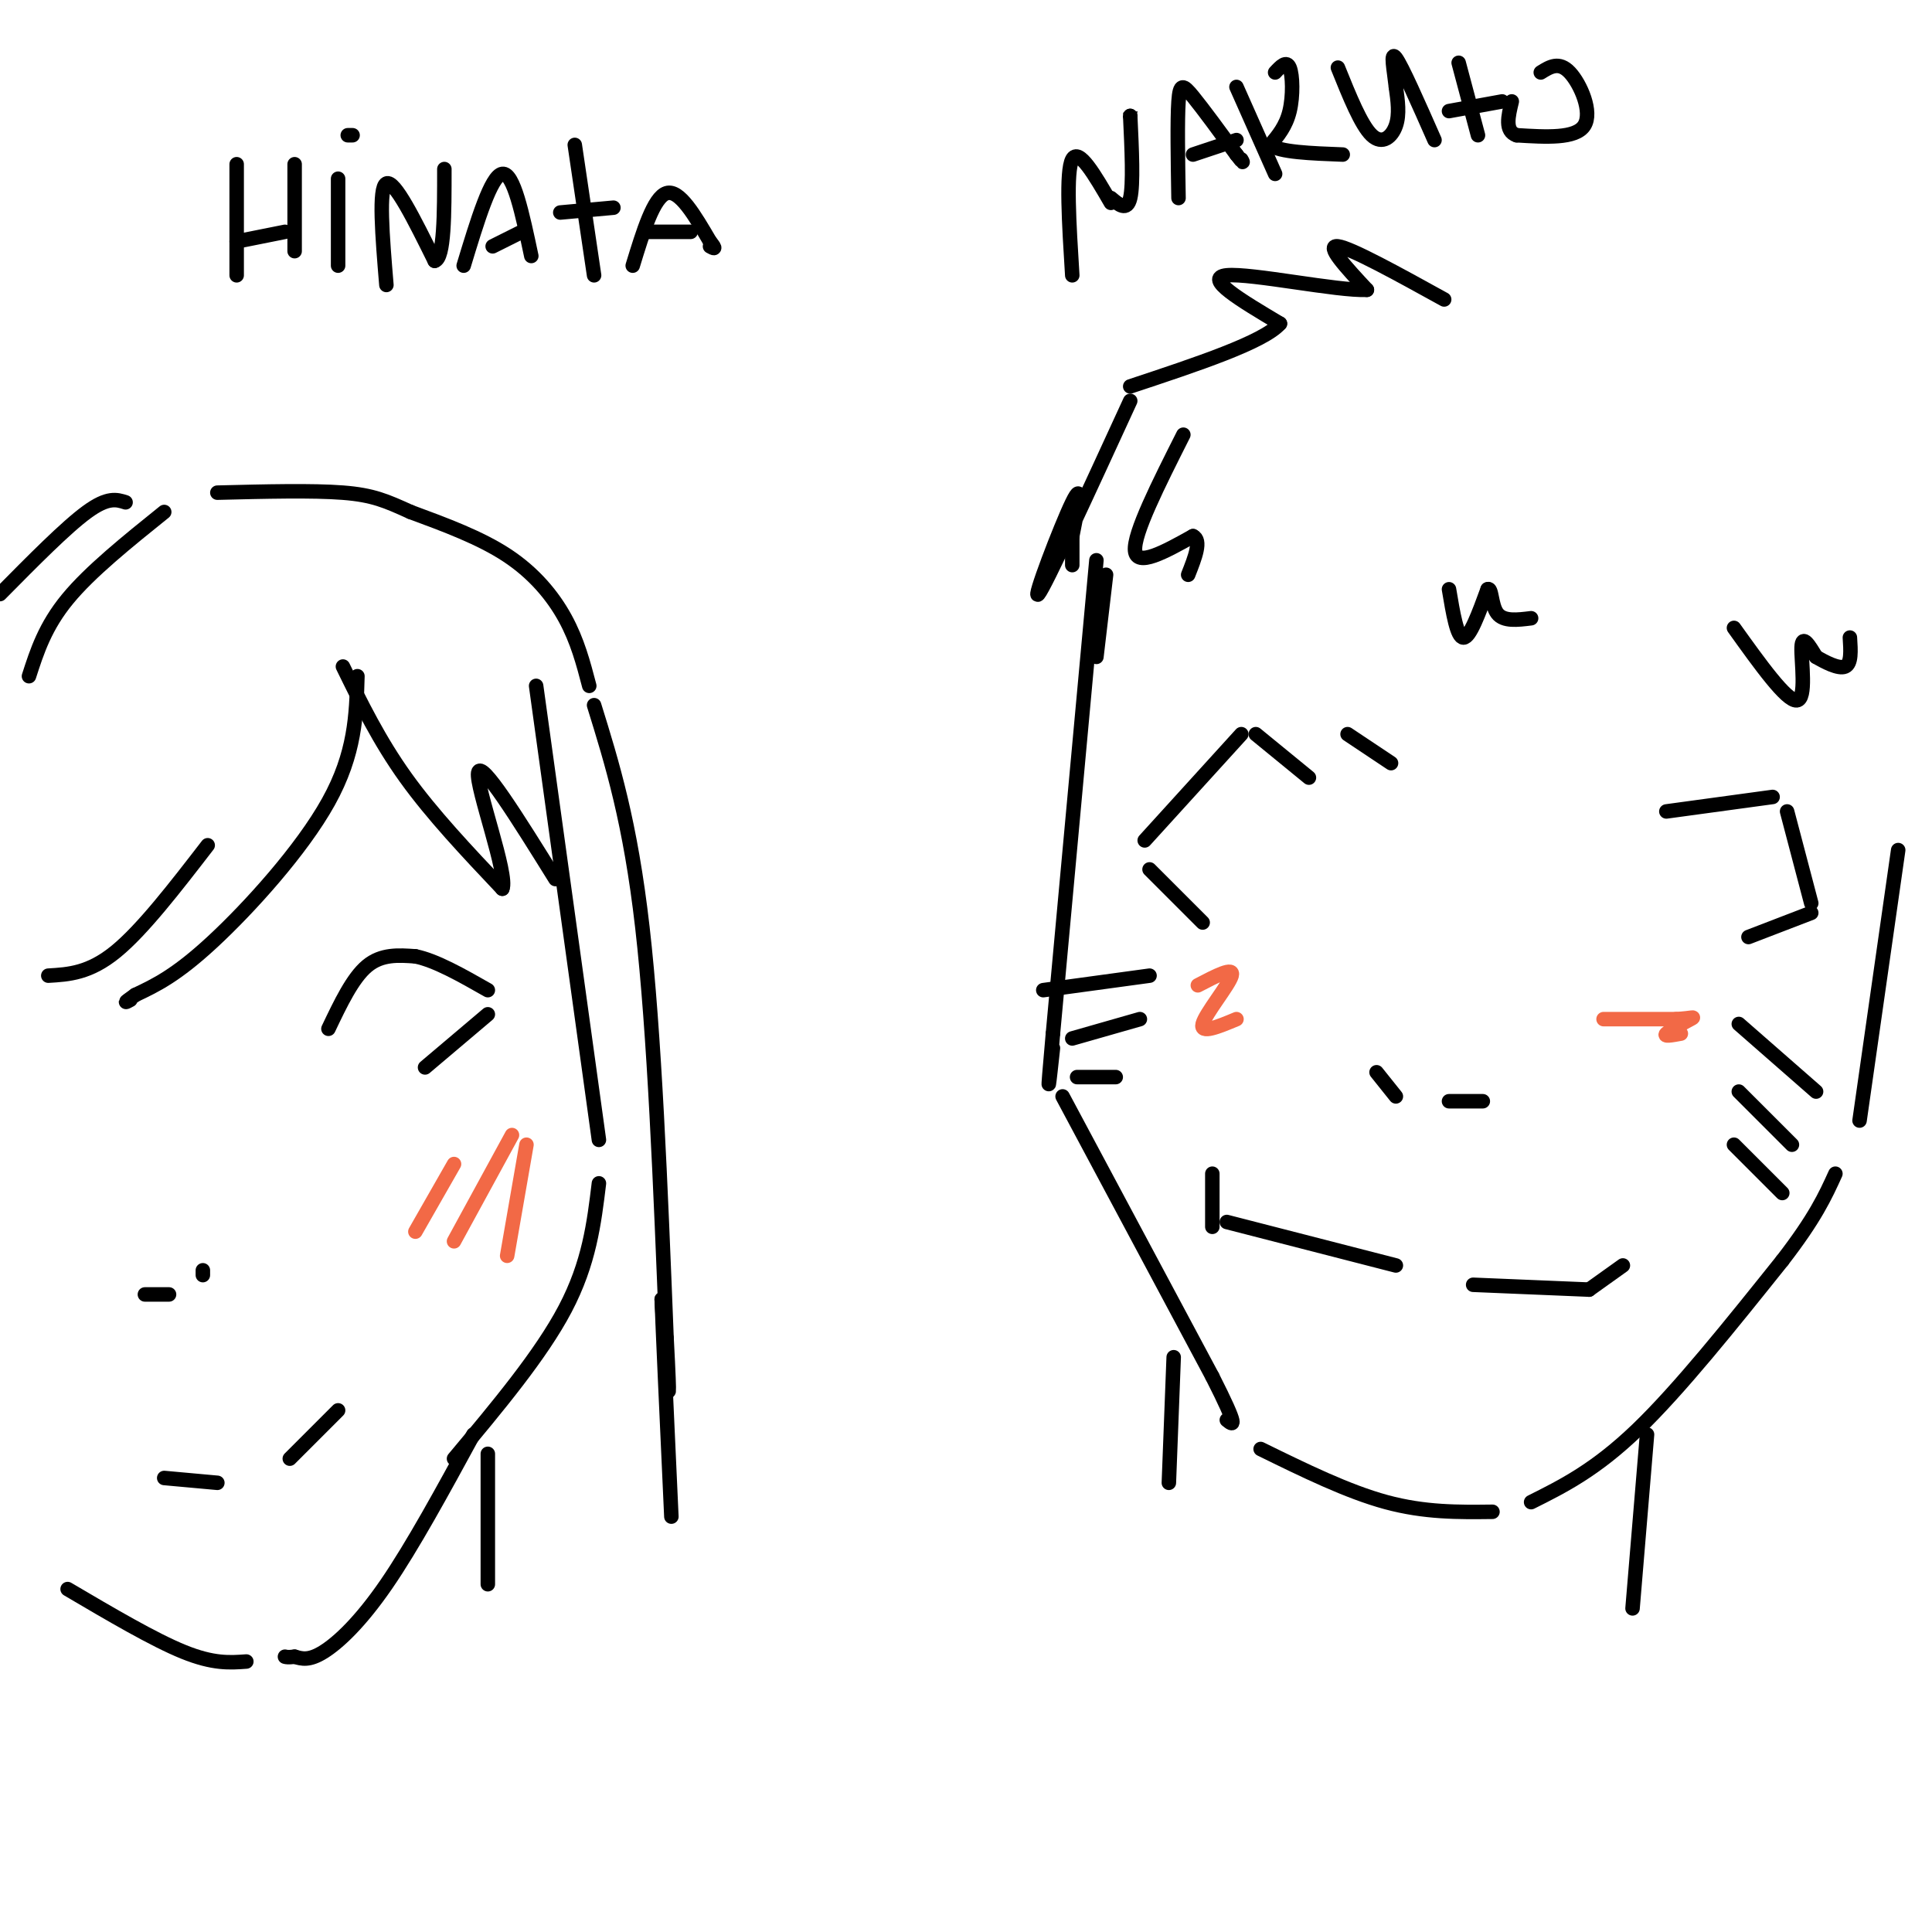 <svg viewBox='0 0 400 400' version='1.1' xmlns='http://www.w3.org/2000/svg' xmlns:xlink='http://www.w3.org/1999/xlink'><g fill='none' stroke='#000000' stroke-width='3' stroke-linecap='round' stroke-linejoin='round'><path d='M227,116c0.000,0.000 -9.000,98.000 -9,98'/><path d='M218,214c-1.500,16.833 -0.750,9.917 0,3'/><path d='M220,227c0.000,0.000 31.000,58.000 31,58'/><path d='M251,285c5.667,11.167 4.333,10.083 3,9'/><path d='M261,300c9.000,4.417 18.000,8.833 26,11c8.000,2.167 15.000,2.083 22,2'/><path d='M317,311c6.667,-3.333 13.333,-6.667 22,-15c8.667,-8.333 19.333,-21.667 30,-35'/><path d='M369,261c6.833,-8.833 8.917,-13.417 11,-18'/><path d='M385,232c0.000,0.000 8.000,-56.000 8,-56'/><path d='M360,212c0.000,0.000 16.000,14.000 16,14'/><path d='M360,226c0.000,0.000 11.000,11.000 11,11'/><path d='M359,237c0.000,0.000 10.000,10.000 10,10'/><path d='M216,205c0.000,0.000 22.000,-3.000 22,-3'/><path d='M222,215c0.000,0.000 14.000,-4.000 14,-4'/><path d='M223,223c0.000,0.000 8.000,0.000 8,0'/><path d='M251,243c0.000,0.000 0.000,11.000 0,11'/><path d='M254,253c0.000,0.000 35.000,9.000 35,9'/><path d='M305,266c0.000,0.000 24.000,1.000 24,1'/><path d='M329,267c0.000,0.000 7.000,-5.000 7,-5'/><path d='M271,161c0.000,0.000 -11.000,-9.000 -11,-9'/><path d='M257,152c0.000,0.000 -20.000,22.000 -20,22'/><path d='M238,180c0.000,0.000 11.000,11.000 11,11'/><path d='M345,168c0.000,0.000 22.000,-3.000 22,-3'/><path d='M370,168c0.000,0.000 5.000,19.000 5,19'/><path d='M375,189c0.000,0.000 -13.000,5.000 -13,5'/><path d='M285,222c0.000,0.000 4.000,5.000 4,5'/><path d='M300,228c0.000,0.000 7.000,0.000 7,0'/><path d='M279,152c0.000,0.000 9.000,6.000 9,6'/><path d='M227,136c0.000,0.000 2.000,-17.000 2,-17'/><path d='M245,90c-5.167,10.250 -10.333,20.500 -10,24c0.333,3.500 6.167,0.250 12,-3'/><path d='M247,111c1.833,0.833 0.417,4.417 -1,8'/><path d='M300,122c0.833,5.000 1.667,10.000 3,10c1.333,0.000 3.167,-5.000 5,-10'/><path d='M308,122c0.911,-0.489 0.689,3.289 2,5c1.311,1.711 4.156,1.356 7,1'/><path d='M359,130c5.444,7.600 10.889,15.200 13,15c2.111,-0.200 0.889,-8.200 1,-11c0.111,-2.800 1.556,-0.400 3,2'/><path d='M376,136c1.756,1.022 4.644,2.578 6,2c1.356,-0.578 1.178,-3.289 1,-6'/><path d='M299,62c-9.667,-5.333 -19.333,-10.667 -22,-11c-2.667,-0.333 1.667,4.333 6,9'/><path d='M283,60c-6.000,0.289 -24.000,-3.489 -29,-3c-5.000,0.489 3.000,5.244 11,10'/><path d='M265,67c-3.333,3.833 -17.167,8.417 -31,13'/><path d='M234,83c-8.800,19.156 -17.600,38.311 -19,40c-1.400,1.689 4.600,-14.089 7,-19c2.400,-4.911 1.200,1.044 0,7'/><path d='M222,111c0.000,2.167 0.000,4.083 0,6'/><path d='M111,142c0.000,0.000 13.000,94.000 13,94'/><path d='M124,245c-1.000,8.250 -2.000,16.500 -7,26c-5.000,9.500 -14.000,20.250 -23,31'/><path d='M98,297c-6.289,11.556 -12.578,23.111 -18,31c-5.422,7.889 -9.978,12.111 -13,14c-3.022,1.889 -4.511,1.444 -6,1'/><path d='M61,343c-1.333,0.167 -1.667,0.083 -2,0'/><path d='M51,344c-3.417,0.250 -6.833,0.500 -13,-2c-6.167,-2.500 -15.083,-7.750 -24,-13'/><path d='M243,281c0.000,0.000 -1.000,26.000 -1,26'/><path d='M341,297c0.000,0.000 -3.000,36.000 -3,36'/><path d='M101,301c0.000,0.000 0.000,27.000 0,27'/><path d='M68,213c2.500,-5.250 5.000,-10.500 8,-13c3.000,-2.500 6.500,-2.250 10,-2'/><path d='M86,198c4.167,0.833 9.583,3.917 15,7'/><path d='M101,210c0.000,0.000 -13.000,11.000 -13,11'/><path d='M30,268c0.000,0.000 5.000,0.000 5,0'/><path d='M42,264c0.000,0.000 0.000,-1.000 0,-1'/><path d='M34,306c0.000,0.000 11.000,1.000 11,1'/><path d='M60,302c0.000,0.000 10.000,-10.000 10,-10'/><path d='M123,146c3.750,12.083 7.500,24.167 10,46c2.500,21.833 3.750,53.417 5,85'/><path d='M138,277c0.822,15.444 0.378,11.556 0,7c-0.378,-4.556 -0.689,-9.778 -1,-15'/><path d='M137,269c0.167,5.000 1.083,25.000 2,45'/><path d='M74,140c-0.222,8.000 -0.444,16.000 -6,26c-5.556,10.000 -16.444,22.000 -24,29c-7.556,7.000 -11.778,9.000 -16,11'/><path d='M28,206c-2.833,2.000 -1.917,1.500 -1,1'/><path d='M43,175c-6.750,8.750 -13.500,17.500 -19,22c-5.500,4.500 -9.750,4.750 -14,5'/><path d='M71,138c3.750,7.667 7.500,15.333 13,23c5.500,7.667 12.750,15.333 20,23'/><path d='M104,184c1.289,-2.733 -5.489,-21.067 -5,-24c0.489,-2.933 8.244,9.533 16,22'/><path d='M122,142c-1.222,-4.667 -2.444,-9.333 -5,-14c-2.556,-4.667 -6.444,-9.333 -12,-13c-5.556,-3.667 -12.778,-6.333 -20,-9'/><path d='M85,106c-5.067,-2.289 -7.733,-3.511 -14,-4c-6.267,-0.489 -16.133,-0.244 -26,0'/><path d='M34,106c-7.667,6.167 -15.333,12.333 -20,18c-4.667,5.667 -6.333,10.833 -8,16'/><path d='M26,104c-1.833,-0.583 -3.667,-1.167 -8,2c-4.333,3.167 -11.167,10.083 -18,17'/><path d='M222,57c-0.667,-10.750 -1.333,-21.500 0,-24c1.333,-2.500 4.667,3.250 8,9'/><path d='M230,41c1.667,1.417 3.333,2.833 4,0c0.667,-2.833 0.333,-9.917 0,-17'/><path d='M234,24c0.000,-3.000 0.000,-2.000 0,-1'/><path d='M244,41c-0.133,-8.067 -0.267,-16.133 0,-20c0.267,-3.867 0.933,-3.533 3,-1c2.067,2.533 5.533,7.267 9,12'/><path d='M256,32c1.667,2.167 1.333,1.583 1,1'/><path d='M247,32c0.000,0.000 9.000,-3.000 9,-3'/><path d='M256,18c0.000,0.000 8.000,18.000 8,18'/><path d='M264,15c1.178,-1.267 2.356,-2.533 3,-1c0.644,1.533 0.756,5.867 0,9c-0.756,3.133 -2.378,5.067 -4,7'/><path d='M263,30c1.833,1.500 8.417,1.750 15,2'/><path d='M277,14c2.400,5.956 4.800,11.911 7,14c2.200,2.089 4.200,0.311 5,-2c0.800,-2.311 0.400,-5.156 0,-8'/><path d='M289,18c-0.356,-3.333 -1.244,-7.667 0,-6c1.244,1.667 4.622,9.333 8,17'/><path d='M302,13c0.000,0.000 4.000,15.000 4,15'/><path d='M300,23c0.000,0.000 11.000,-2.000 11,-2'/><path d='M319,15c1.889,-1.178 3.778,-2.356 6,0c2.222,2.356 4.778,8.244 3,11c-1.778,2.756 -7.889,2.378 -14,2'/><path d='M314,28c-2.500,-0.833 -1.750,-3.917 -1,-7'/><path d='M49,34c0.000,0.000 0.000,23.000 0,23'/><path d='M49,50c0.000,0.000 10.000,-2.000 10,-2'/><path d='M61,34c0.000,0.000 0.000,18.000 0,18'/><path d='M70,37c0.000,0.000 0.000,18.000 0,18'/><path d='M73,28c0.000,0.000 -1.000,0.000 -1,0'/><path d='M80,59c-0.833,-10.083 -1.667,-20.167 0,-21c1.667,-0.833 5.833,7.583 10,16'/><path d='M90,54c2.000,-0.500 2.000,-9.750 2,-19'/><path d='M96,55c2.833,-9.333 5.667,-18.667 8,-19c2.333,-0.333 4.167,8.333 6,17'/><path d='M102,51c0.000,0.000 6.000,-3.000 6,-3'/><path d='M119,30c0.000,0.000 4.000,27.000 4,27'/><path d='M116,44c0.000,0.000 11.000,-1.000 11,-1'/><path d='M131,55c2.167,-7.083 4.333,-14.167 7,-15c2.667,-0.833 5.833,4.583 9,10'/><path d='M147,50c1.500,1.833 0.750,1.417 0,1'/><path d='M134,48c0.000,0.000 9.000,0.000 9,0'/></g>
<g fill='none' stroke='#f26946' stroke-width='3' stroke-linecap='round' stroke-linejoin='round'><path d='M332,211c0.000,0.000 15.000,0.000 15,0'/><path d='M347,211c3.333,-0.179 4.167,-0.625 3,0c-1.167,0.625 -4.333,2.321 -5,3c-0.667,0.679 1.167,0.339 3,0'/><path d='M248,204c3.778,-1.978 7.556,-3.956 7,-2c-0.556,1.956 -5.444,7.844 -6,10c-0.556,2.156 3.222,0.578 7,-1'/><path d='M86,255c0.000,0.000 8.000,-14.000 8,-14'/><path d='M94,257c0.000,0.000 12.000,-22.000 12,-22'/><path d='M109,237c0.000,0.000 -4.000,23.000 -4,23'/></g>
</svg>
